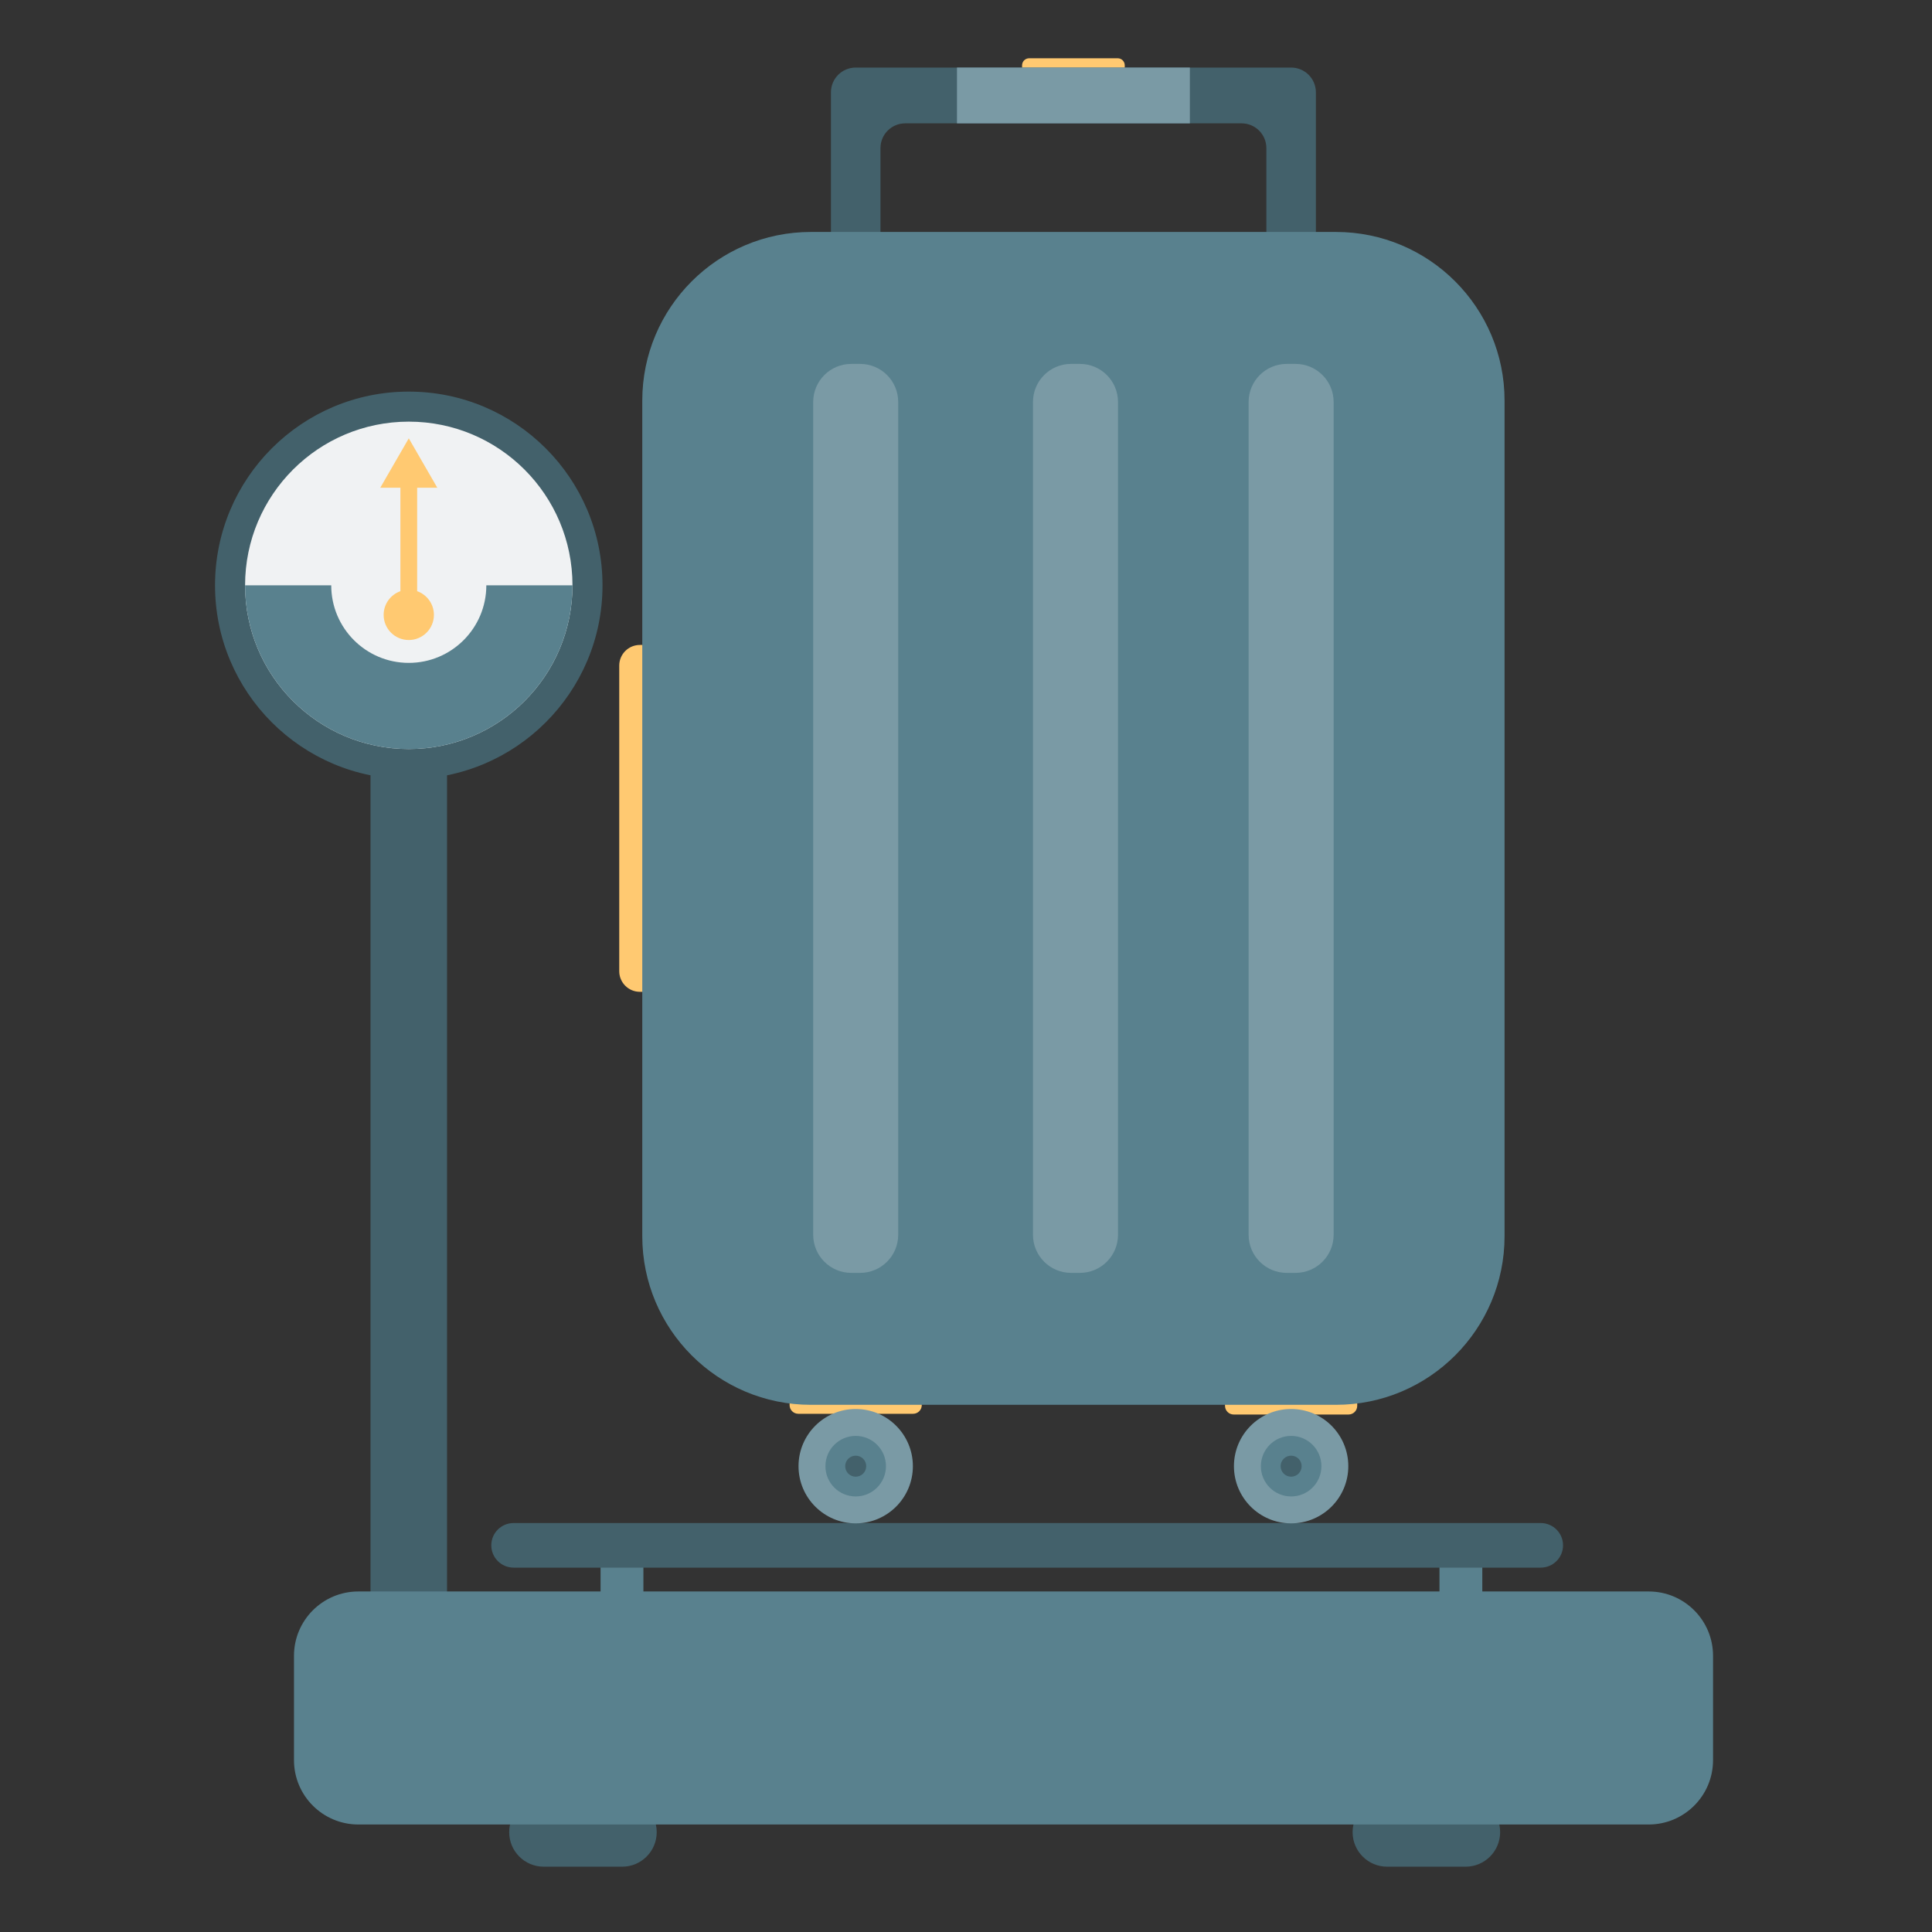 <svg width="150" height="150" viewBox="0 0 150 150" fill="none" xmlns="http://www.w3.org/2000/svg">
<rect x="0" y="0" width="150" height="150" fill="#333333" stroke="none"/>
<path d="M48.307 144.929H42.214C40.733 144.929 39.533 143.729 39.533 142.249C39.533 140.768 40.733 139.568 42.214 139.568H48.307C49.787 139.568 50.987 140.768 50.987 142.249C50.987 143.729 49.787 144.929 48.307 144.929Z" fill="#43616B"/>
<path d="M113.79 144.929H107.697C106.216 144.929 105.016 143.729 105.016 142.249C105.016 140.768 106.216 139.568 107.697 139.568H113.79C115.27 139.568 116.47 140.768 116.47 142.249C116.47 143.729 115.27 144.929 113.79 144.929Z" fill="#43616B"/>
<path d="M34.708 53.891H28.767V127.881H34.708V53.891Z" fill="#43616B"/>
<path d="M31.737 60.487C40.044 60.487 46.779 53.753 46.779 45.446C46.779 37.138 40.044 30.404 31.737 30.404C23.43 30.404 16.695 37.138 16.695 45.446C16.695 53.753 23.43 60.487 31.737 60.487Z" fill="#43616B"/>
<path d="M31.737 58.155C38.756 58.155 44.447 52.465 44.447 45.446C44.447 38.426 38.756 32.736 31.737 32.736C24.718 32.736 19.028 38.426 19.028 45.446C19.028 52.465 24.718 58.155 31.737 58.155Z" fill="#F0F2F3"/>
<path d="M44.447 45.445C44.447 52.464 38.756 58.155 31.737 58.155C24.718 58.155 19.028 52.464 19.028 45.445H25.717C25.717 48.77 28.413 51.466 31.737 51.466C35.062 51.466 37.758 48.77 37.758 45.445H44.447Z" fill="#59818E"/>
<path d="M33.689 47.74C33.689 48.818 32.815 49.691 31.738 49.691C30.66 49.691 29.786 48.818 29.786 47.74C29.786 46.89 30.329 46.167 31.087 45.9V37.867H29.524L31.738 34.033L33.951 37.867H32.388V45.9C33.146 46.167 33.689 46.89 33.689 47.74Z" fill="#FFC971"/>
<path d="M133 128.556V136.657C133 139.416 130.764 141.653 128.004 141.653H27.821C25.062 141.653 22.825 139.416 22.825 136.657V128.556C22.825 125.797 25.062 123.561 27.821 123.561H46.628V120.991H49.954V123.561H111.761V120.991H115.086V123.561H128.004C130.764 123.561 133 125.797 133 128.556Z" fill="#59818E"/>
<path d="M119.623 121.71H39.875C38.919 121.71 38.144 120.935 38.144 119.979C38.144 119.023 38.919 118.248 39.875 118.248H119.623C120.579 118.248 121.354 119.023 121.354 119.979C121.354 120.935 120.579 121.71 119.623 121.71Z" fill="#43616B"/>
<path d="M50.052 77.004H49.679C48.794 77.004 48.077 76.287 48.077 75.401V51.677C48.077 50.792 48.794 50.074 49.679 50.074H50.052C50.937 50.074 51.655 50.792 51.655 51.677V75.401C51.655 76.287 50.937 77.004 50.052 77.004Z" fill="#FFC971"/>
<path d="M79.903 5.748H86.778C87.081 5.748 87.326 5.503 87.326 5.2V5.072C87.326 4.769 87.081 4.524 86.778 4.524H79.903C79.6 4.524 79.354 4.769 79.354 5.072V5.2C79.354 5.503 79.6 5.748 79.903 5.748Z" fill="#FFC971"/>
<path d="M64.514 7.168V65.846C64.514 66.908 65.374 67.769 66.436 67.769C66.968 67.769 67.448 67.553 67.796 67.206C68.144 66.858 68.359 66.377 68.359 65.846V11.499C68.359 10.438 69.219 9.577 70.281 9.577H96.398C97.46 9.577 98.32 10.438 98.32 11.499V65.846C98.32 66.908 99.181 67.769 100.243 67.769C100.774 67.769 101.254 67.553 101.602 67.205C101.95 66.858 102.165 66.377 102.165 65.846V7.168C102.165 6.106 101.304 5.246 100.243 5.246H66.436C65.374 5.246 64.514 6.106 64.514 7.168Z" fill="#43616B"/>
<path d="M61.979 109.766H70.892C71.265 109.766 71.567 109.464 71.567 109.091V108.934C71.567 108.562 71.265 108.259 70.892 108.259H61.979C61.606 108.259 61.304 108.562 61.304 108.934V109.091C61.304 109.464 61.606 109.766 61.979 109.766Z" fill="#FFC971"/>
<path d="M95.785 109.823H104.699C105.072 109.823 105.374 109.521 105.374 109.148V108.991C105.374 108.619 105.072 108.317 104.699 108.317H95.785C95.412 108.317 95.11 108.619 95.11 108.991V109.148C95.11 109.521 95.412 109.823 95.785 109.823Z" fill="#FFC971"/>
<path d="M103.717 109.07H62.963C55.73 109.07 49.866 103.206 49.866 95.973V31.105C49.866 23.872 55.73 18.009 62.963 18.009H103.717C110.951 18.009 116.814 23.872 116.814 31.105V95.973C116.814 103.206 110.951 109.07 103.717 109.07Z" fill="#59818E"/>
<path d="M100.586 98.826H99.899C98.266 98.826 96.942 97.501 96.942 95.868V31.21C96.942 29.577 98.266 28.253 99.899 28.253H100.586C102.22 28.253 103.544 29.577 103.544 31.21V95.868C103.544 97.501 102.22 98.826 100.586 98.826Z" fill="#7A9AA5"/>
<path d="M83.844 98.826H83.157C81.524 98.826 80.2 97.501 80.2 95.868V31.21C80.2 29.577 81.524 28.253 83.157 28.253H83.844C85.478 28.253 86.802 29.577 86.802 31.21V95.868C86.802 97.501 85.478 98.826 83.844 98.826Z" fill="#7A9AA5"/>
<path d="M66.78 98.826H66.093C64.46 98.826 63.136 97.501 63.136 95.868V31.21C63.136 29.577 64.46 28.253 66.093 28.253H66.78C68.413 28.253 69.737 29.577 69.737 31.21V95.868C69.737 97.501 68.413 98.826 66.78 98.826Z" fill="#7A9AA5"/>
<path d="M100.243 118.273C102.694 118.273 104.682 116.285 104.682 113.834C104.682 111.382 102.694 109.394 100.243 109.394C97.791 109.394 95.803 111.382 95.803 113.834C95.803 116.285 97.791 118.273 100.243 118.273Z" fill="#7A9AA5"/>
<path d="M100.244 116.184C101.542 116.184 102.594 115.132 102.594 113.834C102.594 112.536 101.542 111.483 100.244 111.483C98.946 111.483 97.894 112.536 97.894 113.834C97.894 115.132 98.946 116.184 100.244 116.184Z" fill="#59818E"/>
<path d="M66.436 118.273C68.888 118.273 70.876 116.285 70.876 113.834C70.876 111.382 68.888 109.394 66.436 109.394C63.985 109.394 61.997 111.382 61.997 113.834C61.997 116.285 63.985 118.273 66.436 118.273Z" fill="#7A9AA5"/>
<path d="M66.436 116.184C67.734 116.184 68.786 115.132 68.786 113.834C68.786 112.536 67.734 111.483 66.436 111.483C65.138 111.483 64.086 112.536 64.086 113.834C64.086 115.132 65.138 116.184 66.436 116.184Z" fill="#59818E"/>
<path d="M100.243 114.65C100.694 114.65 101.059 114.284 101.059 113.834C101.059 113.383 100.694 113.018 100.243 113.018C99.792 113.018 99.427 113.383 99.427 113.834C99.427 114.284 99.792 114.65 100.243 114.65Z" fill="#43616B"/>
<path d="M66.437 114.65C66.887 114.65 67.253 114.284 67.253 113.834C67.253 113.383 66.887 113.018 66.437 113.018C65.986 113.018 65.621 113.383 65.621 113.834C65.621 114.284 65.986 114.65 66.437 114.65Z" fill="#43616B"/>
<path d="M92.38 5.246H74.3V9.577H92.38V5.246Z" fill="#7A9AA5"/>
</svg>

